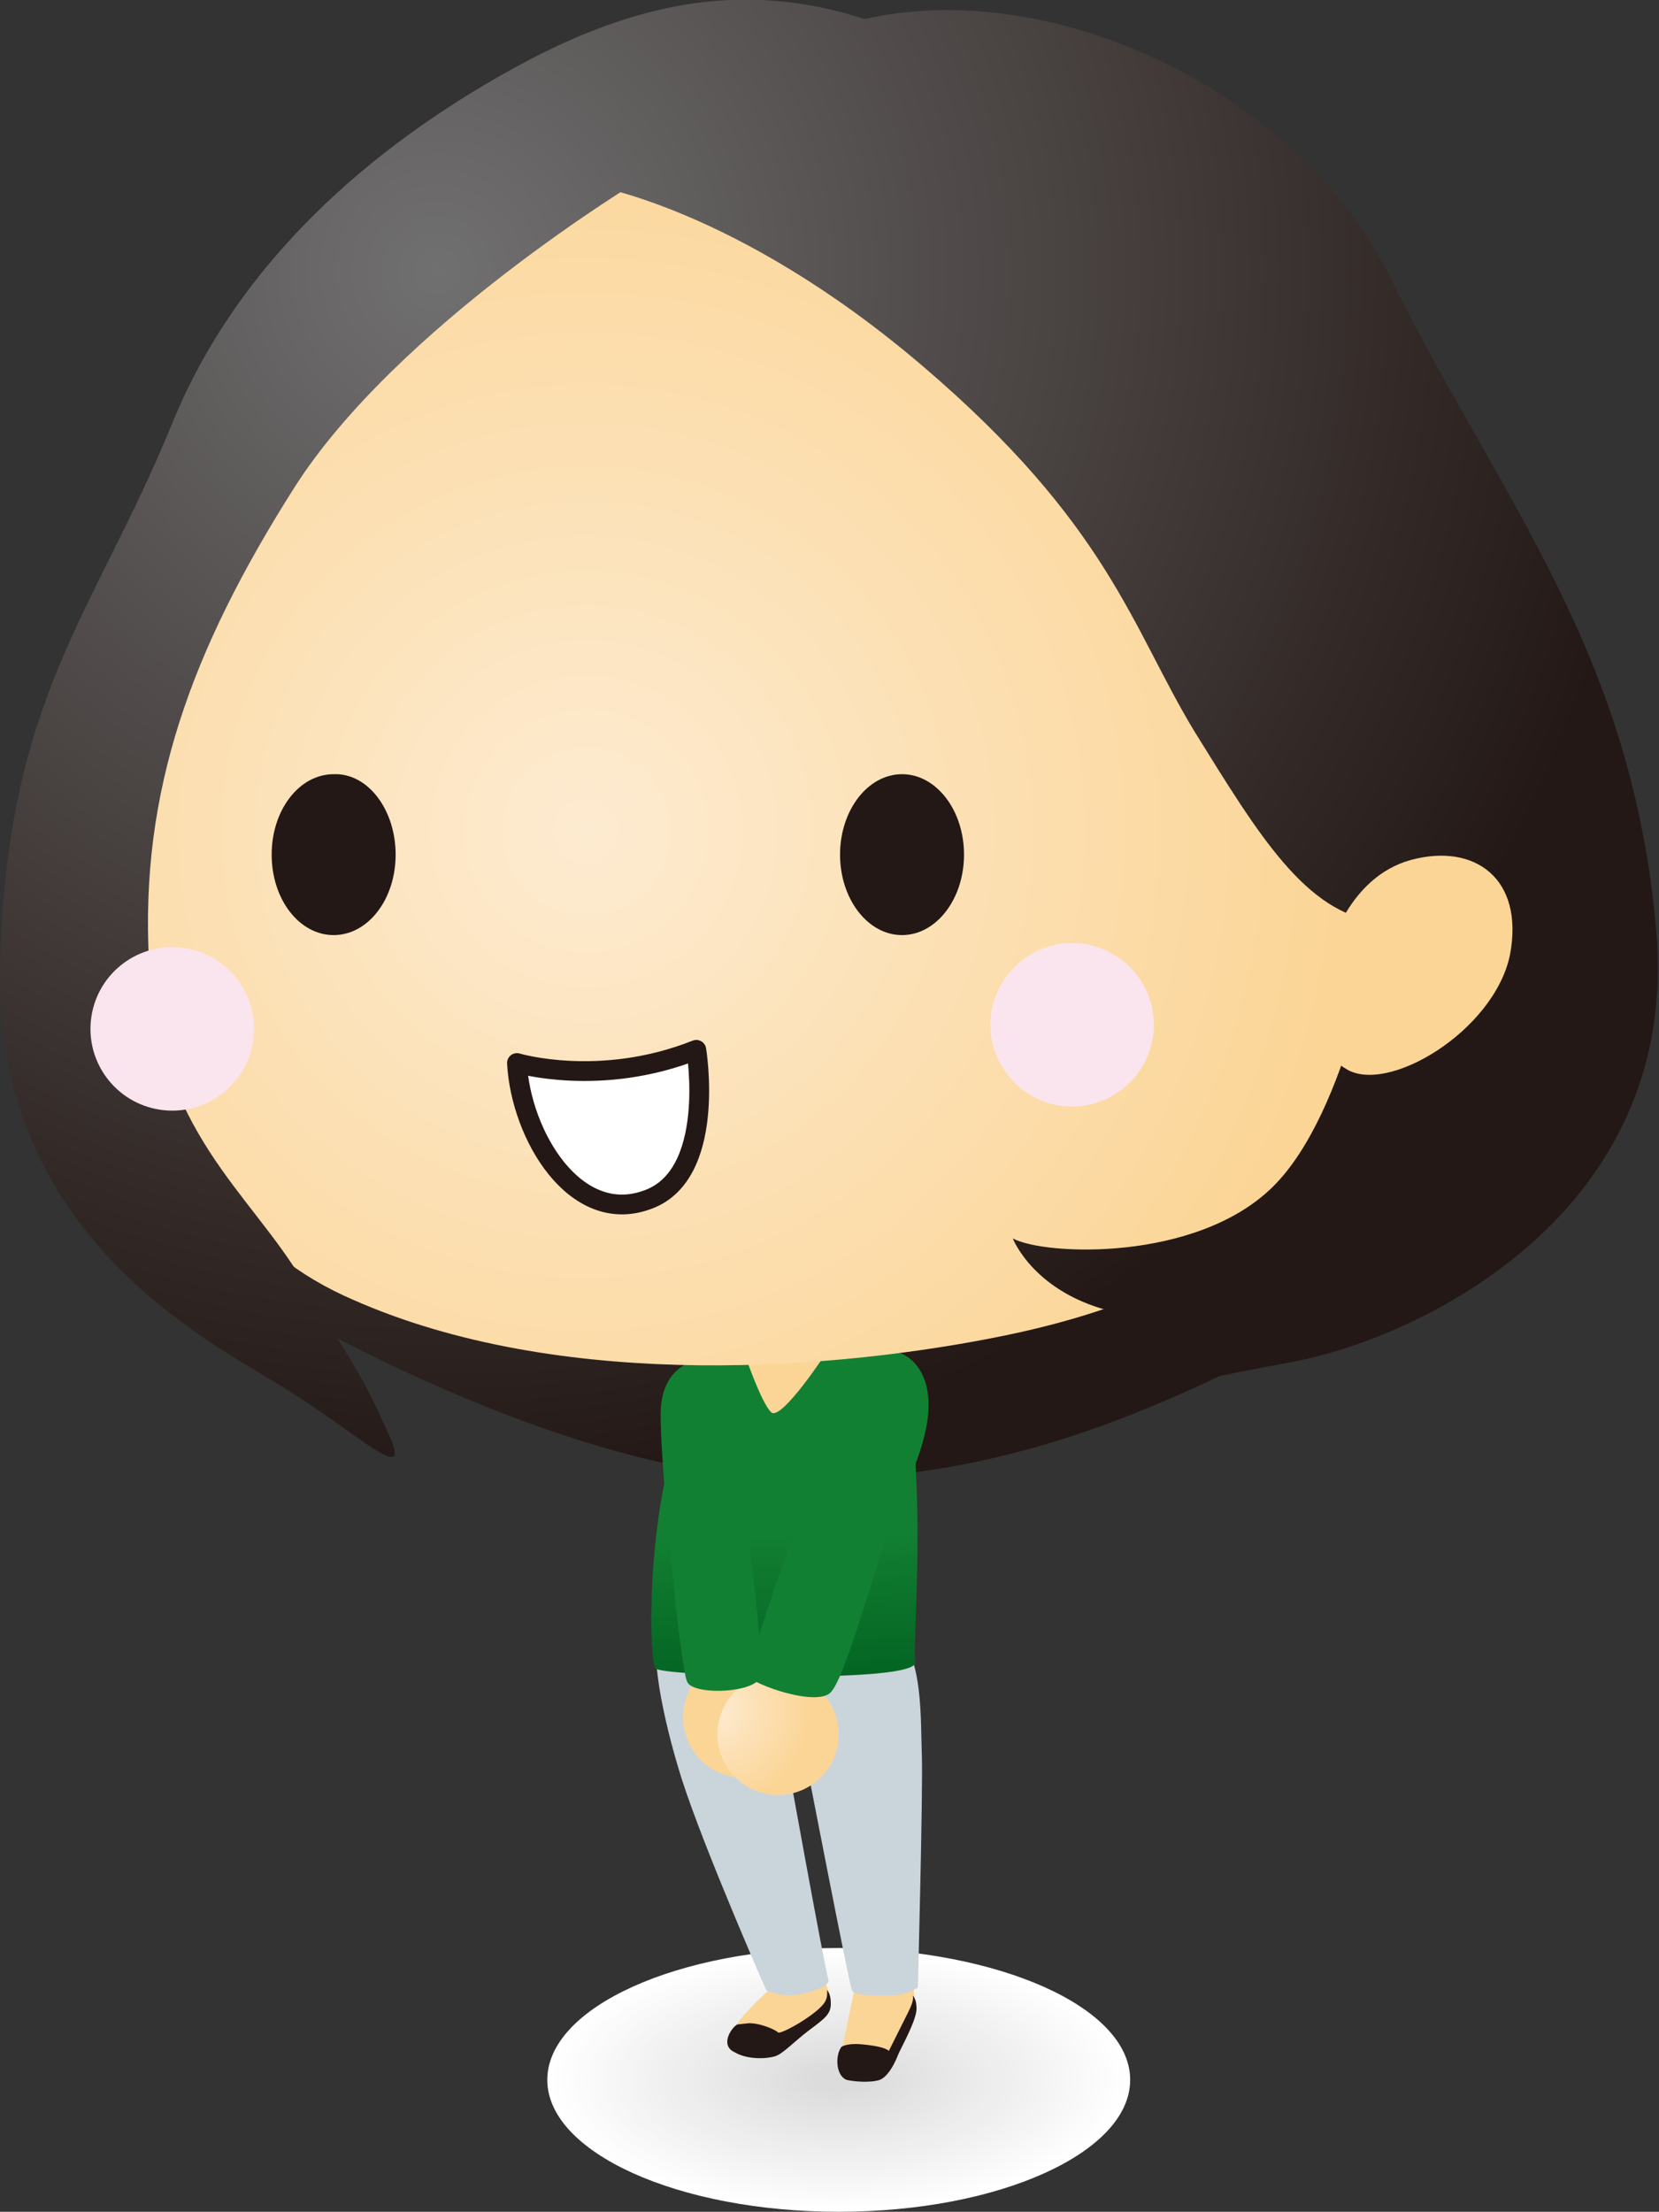 <?xml version="1.0" encoding="utf-8"?>
<!-- Generator: Adobe Illustrator 26.2.1, SVG Export Plug-In . SVG Version: 6.00 Build 0)  -->
<svg version="1.1" id="レイヤー_1" xmlns="http://www.w3.org/2000/svg" xmlns:xlink="http://www.w3.org/1999/xlink" x="0px"
	 y="0px" width="125.8px" height="167.7px" viewBox="0 0 125.8 167.7" style="enable-background:new 0 0 125.8 167.7;"
	 xml:space="preserve">
<rect x="0" y="0" width="125.8" height="167.7" fill="#333333" stroke="none"/>
<style type="text/css">
	.st0{fill:#FFFFFF;}
	.st1{fill:#FEFEFE;}
	.st2{fill:#FDFDFD;}
	.st3{fill:#FCFCFC;}
	.st4{fill:#FBFBFB;}
	.st5{fill:#FAFAFA;}
	.st6{fill:#F9F9F9;}
	.st7{fill:#F8F8F8;}
	.st8{fill:#F7F7F7;}
	.st9{fill:#F6F6F6;}
	.st10{fill:#F5F5F5;}
	.st11{fill:#F4F4F4;}
	.st12{fill:#F3F3F3;}
	.st13{fill:#F2F2F2;}
	.st14{fill:#F1F1F1;}
	.st15{fill:#F0F0F0;}
	.st16{fill:#EFEFEF;}
	.st17{fill:#EEEEEE;}
	.st18{fill:#EDEDED;}
	.st19{fill:#ECECEC;}
	.st20{fill:#EBEBEB;}
	.st21{fill:#EAEAEA;}
	.st22{fill:#E9E9E9;}
	.st23{fill:#E8E8E8;}
	.st24{fill:#E7E7E7;}
	.st25{fill:#E6E6E6;}
	.st26{fill:#E5E5E5;}
	.st27{fill:#E4E4E4;}
	.st28{fill:#E3E3E3;}
	.st29{fill:#E2E2E2;}
	.st30{fill:#E1E1E1;}
	.st31{fill:#E0E0E0;}
	.st32{fill:#DFDFDF;}
	.st33{fill:#DEDEDE;}
	.st34{fill:#DDDDDD;}
	.st35{fill:#DCDCDC;}
	.st36{fill:#FBD596;}
	.st37{fill:#CAD4DB;}
	.st38{fill:url(#SVGID_1_);}
	.st39{fill:url(#SVGID_00000136371755731505170830000017633953644833236625_);}
	.st40{fill:url(#SVGID_00000128462886117630613780000011278267756825225112_);}
	.st41{fill:#128032;}
	.st42{fill:url(#SVGID_00000078012184175033741860000006244842949864784516_);}
	.st43{fill:url(#SVGID_00000083086307366026576610000000475972634442697657_);}
	.st44{fill:url(#SVGID_00000016755021778121466280000005453616142020766127_);}
	.st45{fill:#231815;}
	.st46{fill:#FAE5EE;}
	.st47{fill:#FFFFFF;stroke:#231815;stroke-width:1.5;stroke-linecap:round;stroke-linejoin:round;stroke-miterlimit:10;}
</style>
<g>
	<path class="st0" d="M85.7,157.7c0,5.5-9.9,10-22.1,10c-12.2,0-22.1-4.5-22.1-10c0-5.5,9.9-10,22.1-10
		C75.8,147.8,85.7,152.2,85.7,157.7z"/>
	<path class="st1" d="M85.2,157.7c0,5.4-9.7,9.7-21.6,9.7c-11.9,0-21.6-4.3-21.6-9.7c0-5.4,9.7-9.7,21.6-9.7
		C75.5,148,85.2,152.4,85.2,157.7z"/>
	<path class="st2" d="M84.6,157.7c0,5.2-9.4,9.5-21,9.5c-11.6,0-21-4.2-21-9.5c0-5.2,9.4-9.5,21-9.5
		C75.2,148.3,84.6,152.5,84.6,157.7z"/>
	<path class="st3" d="M84.1,157.7c0,5.1-9.2,9.2-20.4,9.2c-11.3,0-20.4-4.1-20.4-9.2c0-5.1,9.2-9.2,20.4-9.2
		C74.9,148.5,84.1,152.6,84.1,157.7z"/>
	<path class="st4" d="M83.5,157.7c0,4.9-8.9,9-19.9,9c-11,0-19.9-4-19.9-9c0-4.9,8.9-9,19.9-9C74.6,148.8,83.5,152.8,83.5,157.7z"/>
	<path class="st5" d="M83,157.7c0,4.8-8.7,8.7-19.3,8.7c-10.7,0-19.3-3.9-19.3-8.7c0-4.8,8.7-8.7,19.3-8.7
		C74.3,149,83,152.9,83,157.7z"/>
	<path class="st6" d="M82.4,157.7c0,4.7-8.4,8.5-18.8,8.5c-10.4,0-18.8-3.8-18.8-8.5c0-4.7,8.4-8.5,18.8-8.5
		C74,149.3,82.4,153,82.4,157.7z"/>
	<path class="st7" d="M81.9,157.7c0,4.5-8.2,8.2-18.2,8.2c-10.1,0-18.2-3.7-18.2-8.2c0-4.5,8.2-8.2,18.2-8.2
		C73.7,149.5,81.9,153.2,81.9,157.7z"/>
	<path class="st8" d="M81.3,157.7c0,4.4-7.9,8-17.7,8c-9.8,0-17.7-3.6-17.7-8c0-4.4,7.9-8,17.7-8C73.4,149.7,81.3,153.3,81.3,157.7z
		"/>
	<path class="st9" d="M80.8,157.7c0,4.3-7.7,7.7-17.1,7.7c-9.5,0-17.1-3.5-17.1-7.7c0-4.3,7.7-7.7,17.1-7.7
		C73.1,150,80.8,153.5,80.8,157.7z"/>
	<path class="st10" d="M80.2,157.7c0,4.1-7.4,7.5-16.6,7.5c-9.2,0-16.6-3.3-16.6-7.5c0-4.1,7.4-7.5,16.6-7.5
		C72.8,150.2,80.2,153.6,80.2,157.7z"/>
	<path class="st11" d="M79.7,157.7c0,4-7.2,7.2-16,7.2c-8.9,0-16-3.2-16-7.2c0-4,7.2-7.2,16-7.2C72.5,150.5,79.7,153.7,79.7,157.7z"
		/>
	<path class="st12" d="M79.1,157.7c0,3.8-6.9,7-15.5,7c-8.5,0-15.5-3.1-15.5-7c0-3.9,6.9-7,15.5-7C72.2,150.7,79.1,153.9,79.1,157.7
		z"/>
	<path class="st13" d="M78.5,157.7c0,3.7-6.7,6.7-14.9,6.7c-8.2,0-14.9-3-14.9-6.7c0-3.7,6.7-6.7,14.9-6.7
		C71.9,151,78.5,154,78.5,157.7z"/>
	<path class="st14" d="M78,157.7c0,3.6-6.4,6.5-14.4,6.5c-7.9,0-14.4-2.9-14.4-6.5c0-3.6,6.4-6.5,14.4-6.5
		C71.6,151.2,78,154.1,78,157.7z"/>
	<path class="st15" d="M77.4,157.7c0,3.4-6.2,6.2-13.8,6.2c-7.6,0-13.8-2.8-13.8-6.2c0-3.4,6.2-6.2,13.8-6.2
		C71.3,151.5,77.4,154.3,77.4,157.7z"/>
	<path class="st16" d="M76.9,157.7c0,3.3-5.9,6-13.3,6c-7.3,0-13.3-2.7-13.3-6c0-3.3,5.9-6,13.3-6C70.9,151.7,76.9,154.4,76.9,157.7
		z"/>
	<path class="st17" d="M76.3,157.7c0,3.2-5.7,5.7-12.7,5.7c-7,0-12.7-2.6-12.7-5.7c0-3.2,5.7-5.7,12.7-5.7
		C70.6,152,76.3,154.6,76.3,157.7z"/>
	<path class="st17" d="M75.8,157.7c0,3-5.4,5.5-12.2,5.5c-6.7,0-12.2-2.5-12.2-5.5c0-3,5.4-5.5,12.2-5.5
		C70.3,152.2,75.8,154.7,75.8,157.7z"/>
	<path class="st18" d="M75.2,157.7c0,2.9-5.2,5.2-11.6,5.2c-6.4,0-11.6-2.3-11.6-5.2c0-2.9,5.2-5.2,11.6-5.2
		C70,152.5,75.2,154.8,75.2,157.7z"/>
	<path class="st19" d="M74.7,157.7c0,2.8-5,5-11.1,5c-6.1,0-11.1-2.2-11.1-5c0-2.8,5-5,11.1-5C69.7,152.7,74.7,155,74.7,157.7z"/>
	<path class="st20" d="M74.1,157.7c0,2.6-4.7,4.7-10.5,4.7c-5.8,0-10.5-2.1-10.5-4.7c0-2.6,4.7-4.7,10.5-4.7
		C69.4,153,74.1,155.1,74.1,157.7z"/>
	<path class="st21" d="M73.6,157.7c0,2.5-4.5,4.5-10,4.5c-5.5,0-10-2-10-4.5c0-2.5,4.5-4.5,10-4.5C69.1,153.2,73.6,155.2,73.6,157.7
		z"/>
	<path class="st22" d="M73,157.7c0,2.3-4.2,4.2-9.4,4.2c-5.2,0-9.4-1.9-9.4-4.2c0-2.3,4.2-4.2,9.4-4.2C68.8,153.5,73,155.4,73,157.7
		z"/>
	<path class="st23" d="M72.5,157.7c0,2.2-4,4-8.9,4c-4.9,0-8.9-1.8-8.9-4c0-2.2,4-4,8.9-4C68.5,153.7,72.5,155.5,72.5,157.7z"/>
	<path class="st24" d="M71.9,157.7c0,2.1-3.7,3.7-8.3,3.7c-4.6,0-8.3-1.7-8.3-3.7c0-2.1,3.7-3.7,8.3-3.7
		C68.2,154,71.9,155.6,71.9,157.7z"/>
	<path class="st25" d="M71.4,157.7c0,1.9-3.5,3.5-7.7,3.5c-4.3,0-7.7-1.6-7.7-3.5c0-1.9,3.5-3.5,7.7-3.5
		C67.9,154.2,71.4,155.8,71.4,157.7z"/>
	<path class="st26" d="M70.8,157.7c0,1.8-3.2,3.2-7.2,3.2c-4,0-7.2-1.5-7.2-3.2c0-1.8,3.2-3.2,7.2-3.2
		C67.6,154.5,70.8,155.9,70.8,157.7z"/>
	<path class="st27" d="M70.3,157.7c0,1.7-3,3-6.6,3c-3.7,0-6.6-1.3-6.6-3c0-1.7,3-3,6.6-3C67.3,154.7,70.3,156.1,70.3,157.7z"/>
	<path class="st28" d="M69.7,157.7c0,1.5-2.7,2.7-6.1,2.7c-3.4,0-6.1-1.2-6.1-2.7c0-1.5,2.7-2.7,6.1-2.7
		C67,155,69.7,156.2,69.7,157.7z"/>
	<path class="st29" d="M69.2,157.7c0,1.4-2.5,2.5-5.5,2.5c-3.1,0-5.5-1.1-5.5-2.5c0-1.4,2.5-2.5,5.5-2.5
		C66.7,155.2,69.2,156.3,69.2,157.7z"/>
	<path class="st30" d="M68.6,157.7c0,1.2-2.2,2.2-5,2.2c-2.8,0-5-1-5-2.2c0-1.2,2.2-2.2,5-2.2C66.4,155.5,68.6,156.5,68.6,157.7z"/>
	<path class="st31" d="M68.1,157.7c0,1.1-2,2-4.4,2c-2.4,0-4.4-0.9-4.4-2c0-1.1,2-2,4.4-2C66.1,155.7,68.1,156.6,68.1,157.7z"/>
	<path class="st32" d="M67.5,157.7c0,1-1.7,1.7-3.9,1.7c-2.1,0-3.9-0.8-3.9-1.7c0-1,1.7-1.7,3.9-1.7C65.8,156,67.5,156.7,67.5,157.7
		z"/>
	<path class="st33" d="M66.9,157.7c0,0.8-1.5,1.5-3.3,1.5c-1.8,0-3.3-0.7-3.3-1.5c0-0.8,1.5-1.5,3.3-1.5
		C65.5,156.2,66.9,156.9,66.9,157.7z"/>
	<path class="st34" d="M66.4,157.7c0,0.7-1.2,1.2-2.8,1.2c-1.5,0-2.8-0.6-2.8-1.2c0-0.7,1.2-1.3,2.8-1.3
		C65.2,156.5,66.4,157,66.4,157.7z"/>
	<path class="st35" d="M65.8,157.7c0,0.6-1,1-2.2,1c-1.2,0-2.2-0.4-2.2-1c0-0.6,1-1,2.2-1C64.8,156.7,65.8,157.2,65.8,157.7z"/>
</g>
<g>
	<path class="st36" d="M58.5,150.7c0,0-2.2,2-2.7,2.9c-0.6,0.9-0.4,1.7,0.8,1.9c1.2,0.1,2,0.4,3.6-0.9c1.5-1.3,2.5-1.9,2.7-2.4
		c0.2-0.5-0.1-2-0.9-2.5C61.1,149.2,58.5,150.7,58.5,150.7z"/>
	<path class="st36" d="M64.8,150.8c0,0-0.8,3.9-1,4.7c-0.1,0.7-0.1,1.4,1,1.6c1,0.2,2.7-0.3,3.3-1.9c0.7-1.6,1.6-2.5,1.1-4.8
		C68.8,148.1,64.8,150.8,64.8,150.8z"/>
	<path class="st37" d="M49.8,126.4c0,0,0.2,3.1,1.9,8.5c1.7,5.3,6.4,16,6.4,16s1.2,0.6,2.6,0.3c1.4-0.3,2.3-0.7,2.1-1.2
		c-0.2-0.4-3.3-17.6-3.3-17.6l1.5,0.5c0,0,3.4,17.6,3.6,18c0.1,0.4,1.4,0.4,2.8,0.4c1.4,0,2.2-0.6,2.2-0.6s0.4-15,0.3-17.7
		c-0.1-2.7,0.1-7.3-1.9-9.2C65.9,121.7,49.8,126.4,49.8,126.4z"/>
	<circle class="st36" cx="56.4" cy="130.2" r="4.6"/>
	<radialGradient id="SVGID_1_" cx="54.184" cy="129.601" r="7.318" gradientUnits="userSpaceOnUse">
		<stop  offset="0" style="stop-color:#FDEBD1"/>
		<stop  offset="0.998" style="stop-color:#FBD596"/>
	</radialGradient>
	<circle class="st38" cx="59" cy="131.5" r="4.6"/>
	
		<radialGradient id="SVGID_00000165938941520805135040000017953248845748142983_" cx="33.177" cy="20.551" r="92.865" gradientUnits="userSpaceOnUse">
		<stop  offset="0" style="stop-color:#717071"/>
		<stop  offset="0.998" style="stop-color:#231815"/>
	</radialGradient>
	<path style="fill:url(#SVGID_00000165938941520805135040000017953248845748142983_);" d="M22.5,99.8c0,0,19.1,11.1,35,12.2
		c15.9,1.1,28.5-4.4,37.9-9.1c9.4-4.6,2.4-21.1-1.9-21.9c-4.3-0.9-77.8-3.7-81.7-1.7S22.5,99.8,22.5,99.8z"/>
	
		<linearGradient id="SVGID_00000137133255740172941940000013025767225205628601_" gradientUnits="userSpaceOnUse" x1="59.429" y1="116.237" x2="59.753" y2="129.848">
		<stop  offset="0" style="stop-color:#128032"/>
		<stop  offset="0.998" style="stop-color:#005E1F"/>
	</linearGradient>
	<path style="fill:url(#SVGID_00000137133255740172941940000013025767225205628601_);" d="M55.2,102.8c0,0-1.2-1.8-3.7,5.4
		c-2.5,7.2-2.3,17.6-1.8,18.3c0.4,0.6,20.1,1.2,19.7-0.5c-0.3-1.4,1.8-22.9-3.4-25.6C60.4,97.4,55.2,102.8,55.2,102.8z"/>
	<path class="st41" d="M64.7,103.1c0,0-8,23.1-8.1,23.8c-0.1,0.6,5,2.5,6.3,1.5c1.3-1,3.8-11.3,5.6-15.2c1.8-3.9,2.6-7.2,1.2-9.4
		C68.3,101.6,65.4,102.4,64.7,103.1z"/>
	<path class="st41" d="M53,103.1c0,0-2.8,0.3-2.9,3.9c-0.1,3.6,1.5,19.5,2,20.5c0.4,1,4.5,0.9,5.4-0.1c1-1-2.6-23.6-2.8-23.9
		C54.5,103.1,53,103.1,53,103.1z"/>
	<path class="st36" d="M56.3,102.2c0,0,1.4,4.2,2.2,4.9c0.8,0.6,4.2-4.6,4.2-4.6L56.3,102.2z"/>
	<g>
		
			<radialGradient id="SVGID_00000043430748826302790490000015256271128823642795_" cx="44.441" cy="63.019" r="58.084" gradientUnits="userSpaceOnUse">
			<stop  offset="0" style="stop-color:#FDEBD1"/>
			<stop  offset="0.998" style="stop-color:#FBD596"/>
		</radialGradient>
		<path style="fill:url(#SVGID_00000043430748826302790490000015256271128823642795_);" d="M107.1,72.3c0,0,4.8-21.2-2.8-40.9
			C98,15.2,84.6,1.6,55.1,4.6C28,7.4,11.7,28.1,9.7,48.5C7.7,69,9.9,90.7,26,98.2c15.5,7.2,36,5.8,49,3.3S102.9,93.2,107.1,72.3z"/>
		
			<radialGradient id="SVGID_00000118392542895072336660000002962828086397423249_" cx="33.177" cy="20.551" r="92.865" gradientUnits="userSpaceOnUse">
			<stop  offset="0" style="stop-color:#717071"/>
			<stop  offset="0.998" style="stop-color:#231815"/>
		</radialGradient>
		<path style="fill:url(#SVGID_00000118392542895072336660000002962828086397423249_);" d="M44.6,14c0,0,11.1,1.6,25.3,13.7
			s15.9,19.9,20.7,27.8c4.9,7.9,8.4,13.7,13.9,14.4c0,0-2.2,14.4-8,20.1s-17.3,5.2-19.7,3.9c0,0,1.6,4.2,7.8,5.6
			c0,0-3.1,2.1-4.9,7.8c0,0,8.2-2.2,18.1-4s29.6-11.3,27.8-32.6S113.9,38.1,105.4,21C98,5.9,76.5-3.5,61.6,2.7
			C51.3,7.1,44.6,14,44.6,14z"/>
		
			<radialGradient id="SVGID_00000042713544576900979970000011812364784078935939_" cx="33.177" cy="20.551" r="92.865" gradientUnits="userSpaceOnUse">
			<stop  offset="0" style="stop-color:#717071"/>
			<stop  offset="0.998" style="stop-color:#231815"/>
		</radialGradient>
		<path style="fill:url(#SVGID_00000042713544576900979970000011812364784078935939_);" d="M48.6,13.6c0,0-18.5,11.1-26.3,23.4
			s-11.7,23-11,35.9S18.9,90.3,23,97.2s4.2,6.5,6.5,11.6c1.8,4-2.2,0-8-3.6s-22-11.6-21.5-32S7.2,46.5,13.1,32
			c5-12.2,15.1-20.9,25.8-26.8c12.3-6.8,21.3-6.3,30.5-2.3S48.6,13.6,48.6,13.6z"/>
		<path class="st36" d="M100.8,72.1c0,0,1.4-5.6,6.2-6.9s8.6,1.4,7.5,7.2c-1.2,5.8-9.4,10.7-12.5,8.6
			C98.7,79.1,100.8,72.1,100.8,72.1z"/>
	</g>
	<path class="st45" d="M55.9,153.5c0,0,0,0,0.9-0.1c0.9,0,2,0.5,2.2,0.7c0.2,0.2,3.2-1.5,3.6-2.4c0.2-0.4,0.1-0.8,0.1-0.8
		s0.3,0.2,0.3,1c0,0.8-0.4,1.1-1.6,2c-1.2,0.9-2,1.8-2.6,2c-0.6,0.2-2.1,0.3-3.1-0.3C54.6,155.1,55.4,153.8,55.9,153.5z"/>
	<path class="st45" d="M63.8,155.2c0,0,0.4-0.3,1.5-0.2c1.2,0.1,1.9,0.3,2.1,0.5c0,0,1-2,1.5-3c0.5-1,0.3-1.2,0.3-1.2s0.3,0.2,0.3,1
		c0,0.9-1.2,3-1.4,3.5c-0.2,0.5-0.6,1.4-1.2,1.8c-0.4,0.3-1.8,0.3-2.7,0.1C63.4,157.4,63.3,155.9,63.8,155.2z"/>
	<path class="st45" d="M30,64.8c0,3.4-2.1,6.1-4.7,6.1c-2.6,0-4.7-2.7-4.7-6.1c0-3.4,2.1-6.1,4.7-6.1C27.9,58.6,30,61.4,30,64.8z"/>
	<ellipse class="st45" cx="68.4" cy="64.8" rx="4.7" ry="6.1"/>
	<path class="st46" d="M87.5,77.7c0,3.4-2.8,6.2-6.2,6.2c-3.4,0-6.2-2.8-6.2-6.2c0-3.4,2.8-6.2,6.2-6.2
		C84.7,71.5,87.5,74.3,87.5,77.7z"/>
	<ellipse transform="matrix(0.146 -0.989 0.989 0.146 -65.996 79.578)" class="st46" cx="13.1" cy="78" rx="6.2" ry="6.2"/>
	<path class="st47" d="M39.2,80.6c0,0,6.3,1.9,13.6-1c0,0,1.6,9.6-3.8,11.4C43.6,92.9,39.5,86.1,39.2,80.6z"/>
</g>
</svg>

